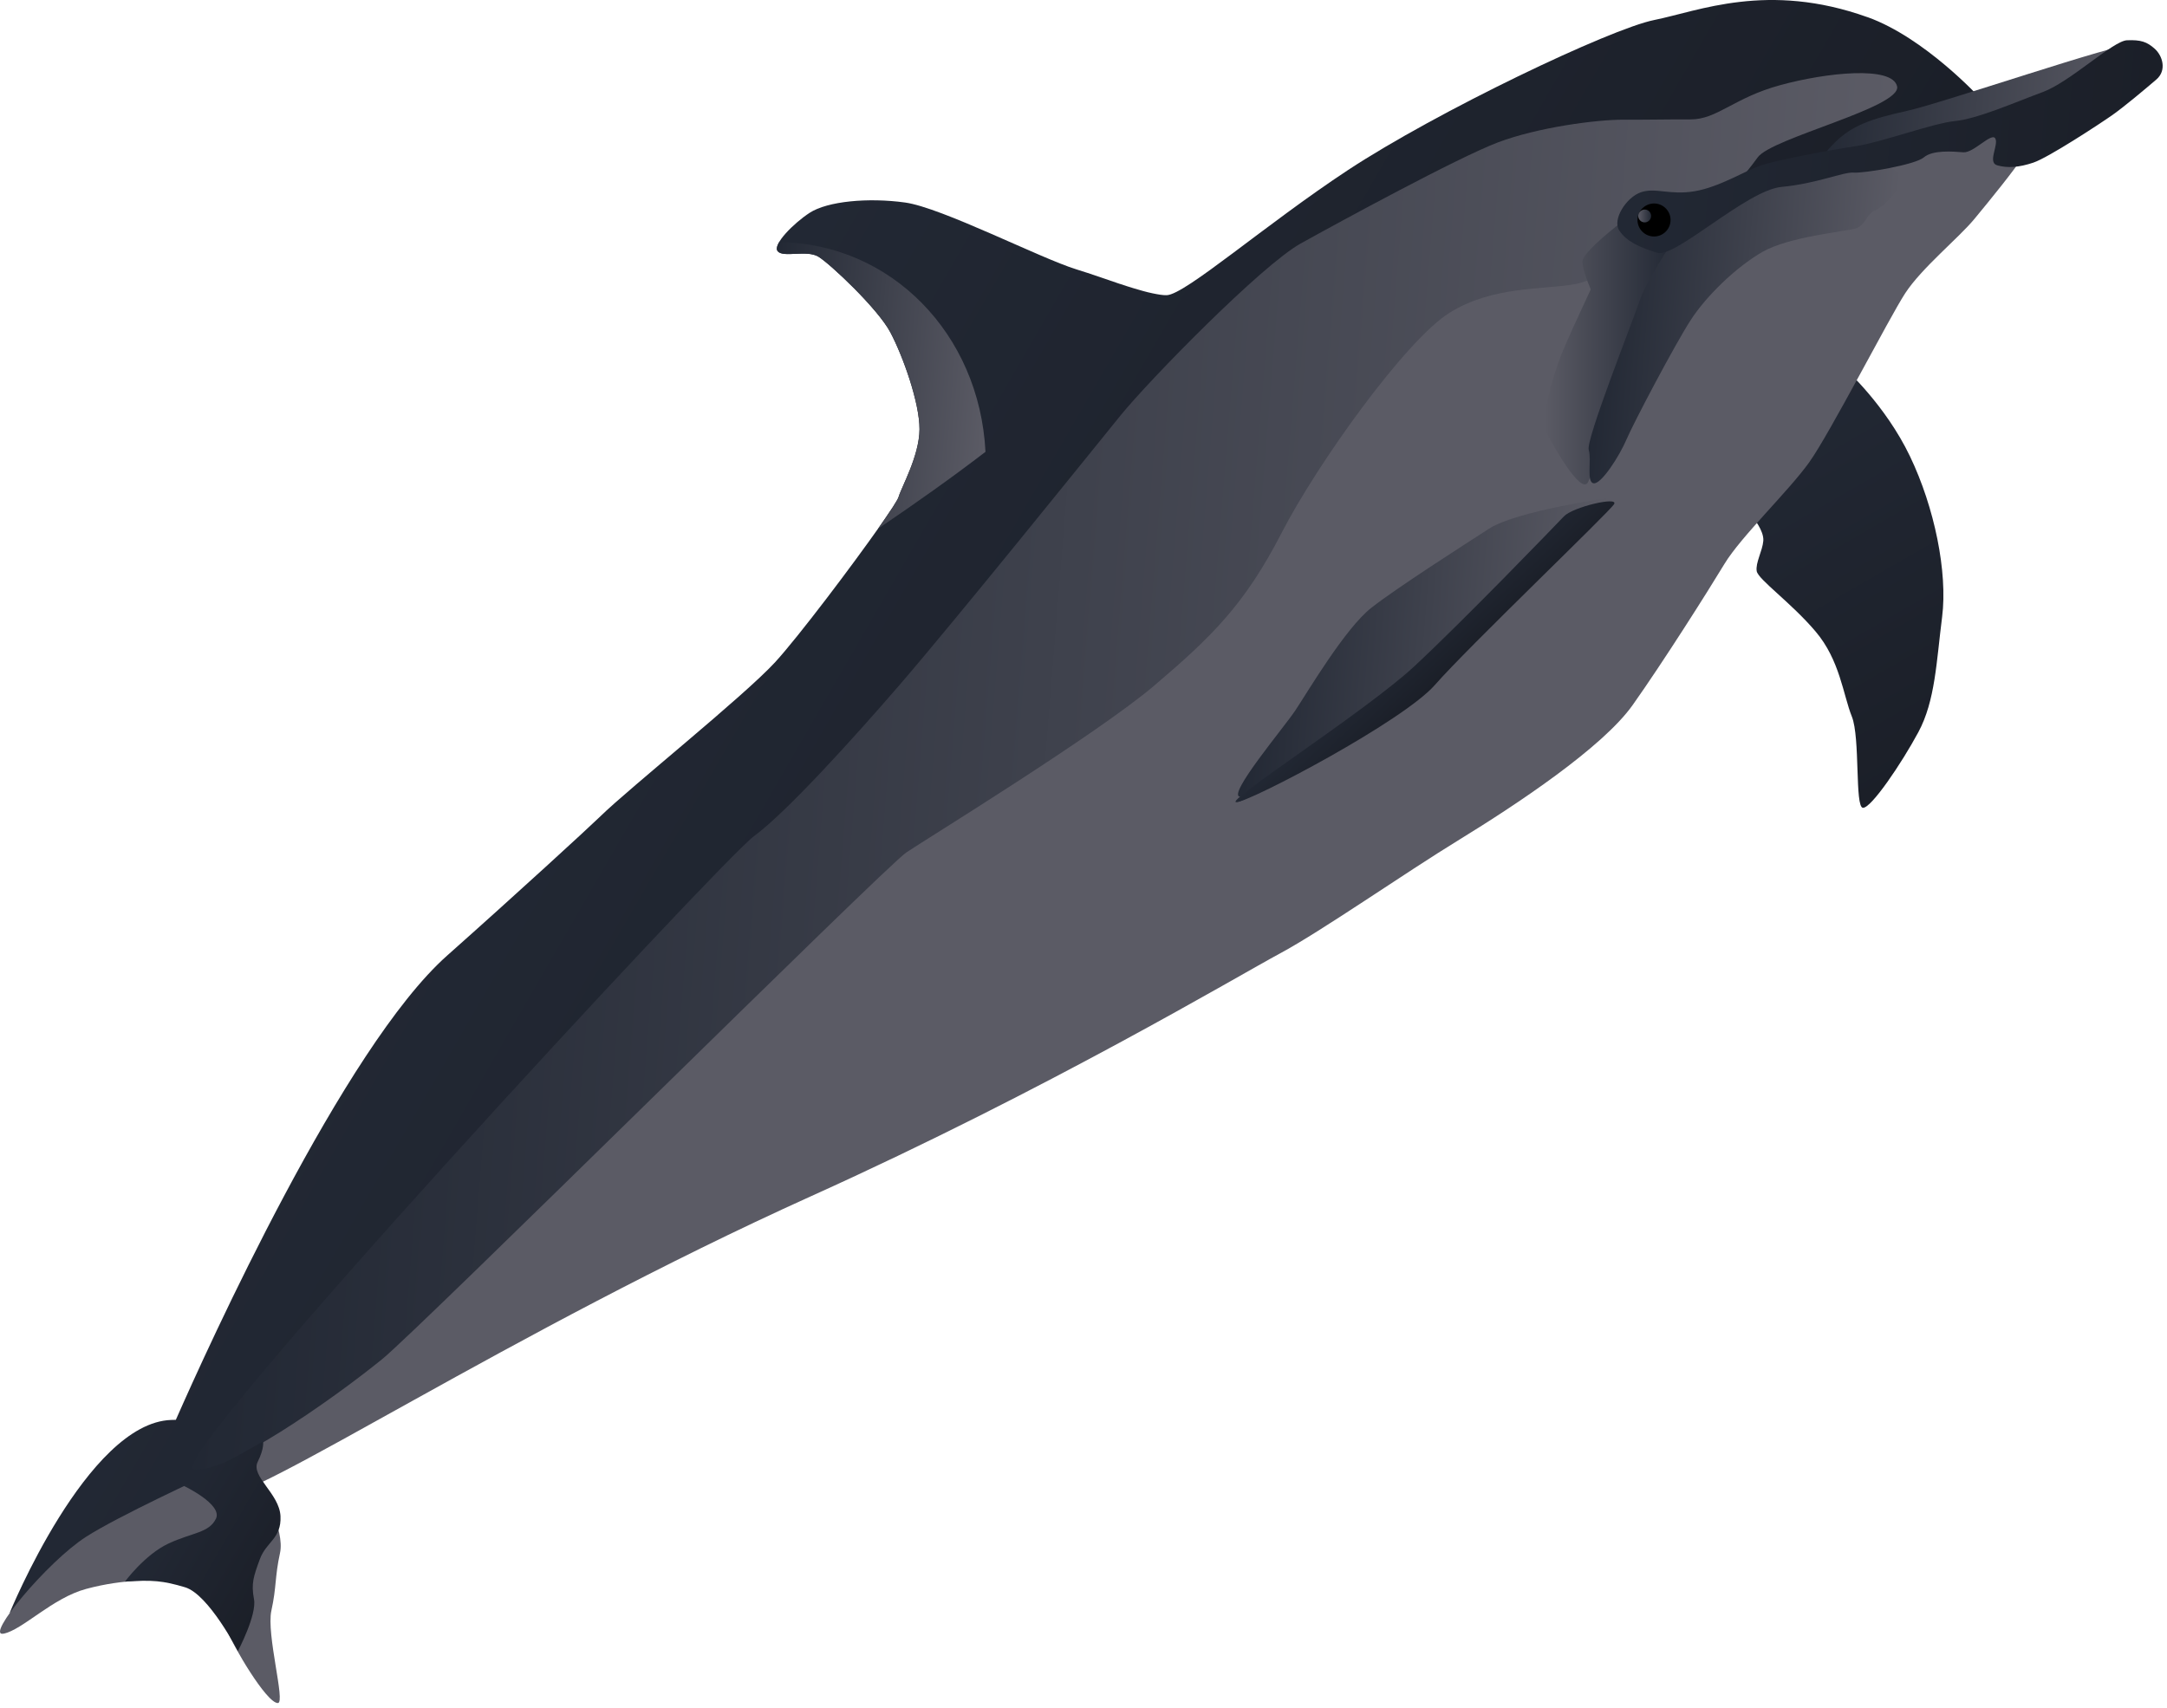 
        <svg xmlns:rdf="http://www.w3.org/1999/02/22-rdf-syntax-ns#" xmlns="http://www.w3.org/2000/svg" xmlns:cc="http://creativecommons.org/ns#" xmlns:xlink="http://www.w3.org/1999/xlink" xmlns:dc="http://purl.org/dc/elements/1.1/" x="0px" y="0px" width="501" height="395" viewBox="0 0 501 395" xml:space="preserve">
            <title>Stenella longirostris (Spinner Dolphin)</title>
            <desc xmlns:ian_image_library="https://ian.umces.edu/media-library/">
                <ian_image_library:title>Stenella longirostris (Spinner Dolphin)</ian_image_library:title>
                <ian_image_library:descr>Illustration of Stenella longirostris (Spinner Dolphin)</ian_image_library:descr>
                <ian_image_library:scene>
                    <ian_image_library:contains>marine, mammal, spinner, dolphin, Chordata, Mammalia, Cetacea, Odontoceti, Delphinidae, Stenella, longirostris</ian_image_library:contains>
                    <ian_image_library:when>2005-01-27</ian_image_library:when>
                </ian_image_library:scene>
            </desc>
            
 <defs></defs>
 <linearGradient id="ian_symbols_96903d1422affbb45d9428f327b66542" y2="80.442" gradientUnits="userSpaceOnUse" x2="593.59" gradientTransform="matrix(-.997 -.081 -.081 .997 1005.5 64.197)" y1="154.6" x1="542.36">
  <stop stop-color="#1B1F28" offset="0"/>
  <stop stop-color="#222834" offset="1"/>
 </linearGradient>
 <path d="m426.57 85.267s9.309 8.357 14.99 20.224c5.696 11.857 8.751 26.837 7.448 37.184-1.324 10.343-1.575 19.358-5.493 26.643-3.917 7.277-10.937 17.641-12.824 17.491-1.894-.156-.584-16.215-2.56-21.12-1.981-4.908-2.749-13.052-8.397-19.674-5.628-6.646-13.272-12.02-13.592-13.941-.312-1.925 1.331-4.65 1.528-7.009.177-2.356-2.41-5.414-2.41-5.414l21.3-34.383z" fill="url(#ian_symbols_96903d1422affbb45d9428f327b66542)"/>
 <linearGradient id="ian_symbols_7ff20a15789cee946132a02f30d78ef4" y2="155.83" gradientUnits="userSpaceOnUse" x2="766" gradientTransform="matrix(-.997 -.081 -.081 .997 1005.5 64.197)" y1="226.31" x1="682.01">
  <stop stop-color="#5B5B65" offset="0"/>
  <stop stop-color="#5B5B65" offset="1"/>
 </linearGradient>
 <path d="m466.89 25.775s2.356 7.835.714 10.547c-1.657 2.726-7.447 9.861-11.134 14.314-3.68 4.453-12.221 11.358-16.029 17.23-3.795 5.859-17.346 32.316-22.172 39.064-4.813 6.721-15.75 17.138-19.587 23.486-3.829 6.337-14.188 22.709-21.188 32.59-6.965 9.881-27.06 23.164-40.054 31.141-13.001 7.963-31.759 21.1-41.568 26.375-9.817 5.271-53.518 31.354-108.26 56.066-69.936 31.582-129.16 70.809-136.51 69.416-13.113-2.491 13.951-17.125 13.951-17.125l183.73-183.92 85.377-91.898 94.196-18.958 38.53-8.329z" fill="url(#ian_symbols_7ff20a15789cee946132a02f30d78ef4)"/>
 <linearGradient id="ian_symbols_f72b834f67ee8e94bdc507bb87d2f7fd" y2="139.15" gradientUnits="userSpaceOnUse" x2="132.12" y1="251.06" x1="325.95">
  <stop stop-color="#1B1F28" offset="0"/>
  <stop stop-color="#222834" offset="1"/>
 </linearGradient>
 <path d="m431.75 3.97c-23.063-8.265-39.118-1.381-49.274.652-10.149 2.02-50.21 21.134-70.862 34.729-19.098 12.593-37.59 28.785-41.874 28.914-.896.033-2.063-.184-3.266-.431-.713-.143-1.466-.333-2.261-.553-.686-.184-1.378-.387-2.125-.615-1.052-.323-2.07-.638-3.211-1.029-.014 0-.034-.006-.048-.006-3.136-1.06-6.544-2.282-9.979-3.34-8.357-2.576-31.154-14.294-39.613-15.458-8.466-1.171-17.902-.316-22.057 2.386-3.652 2.38-8.663 7.363-7.366 8.894 1.296 1.538 6.667-.394 9.402 1.249 2.716 1.653 13.748 12.037 16.633 17.499 2.892 5.465 6.755 16.235 6.735 22.407-.027 6.171-4.216 13.432-4.868 15.747-.082.262-.482.94-1.019 1.796-.088.139-.156.258-.251.414-.577.873-1.324 1.986-2.193 3.239-.224.312-.441.638-.672.974-6.51 9.284-18.981 25.808-24.345 31.667-7.305 7.957-33.721 29.104-40.435 35.675-2.451 2.407-19.661 18.198-35.408 32.187-23.964 21.263-55.356 90.595-62.739 107.38-.374.008-.693.021-1.089.027-19.417.686-37.359 44.698-37.359 44.698s17.838-16.929 25.264-21.338c7.424-4.433 17.984-9.164 22.797-11.585 2.699-1.361 8.29-5.754 11.585-7.61 31.296-24.1 125.65-115.85 125.65-115.85l137.58-157.24 103.77-22.732 28.941-14.019c0-.005-12.75-13.98-26.04-18.739z" fill="url(#ian_symbols_f72b834f67ee8e94bdc507bb87d2f7fd)"/>
 <linearGradient id="ian_symbols_131686897a7d3924c93e984b67423f60" y2="90.651" gradientUnits="userSpaceOnUse" x2="823.76" gradientTransform="matrix(-.997 -.081 -.081 .997 1005.5 64.197)" y1="90.651" x1="771.86">
  <stop stop-color="#5B5B65" offset="0"/>
  <stop stop-color="#222834" offset="1"/>
 </linearGradient>
 <path d="m227.86 104.47c-7.814 6.001-16.083 11.847-24.868 17.804 2.688-3.806 4.528-6.592 4.725-7.264.652-2.315 4.84-9.576 4.868-15.747.02-6.171-3.843-16.942-6.735-22.407-2.885-5.462-13.917-15.845-16.633-17.499-2.736-1.643-8.106.289-9.402-1.249-.38-.451-.204-1.208.326-2.115 25.79.285 46.3 21.148 47.7 48.477z" fill="url(#ian_symbols_131686897a7d3924c93e984b67423f60)"/>
 <linearGradient id="ian_symbols_62c9985a14c63a449149b06ac6b8189b" y2="175.86" gradientUnits="userSpaceOnUse" x2="935.65" gradientTransform="matrix(-.997 -.081 -.081 .997 1005.5 64.197)" y1="175.86" x1="568.6">
  <stop stop-color="#5B5B65" offset="0"/>
  <stop stop-color="#222834" offset="1"/>
 </linearGradient>
 <path d="m364.07 65.715c-7.224 1.316-19.022.353-29.036 6.676-10.014 6.311-30.374 34.59-38.819 51.009-8.466 16.419-16.104 23.88-29.362 35.153-13.271 11.273-52.268 35.208-57.305 38.575-5.031 3.408-112.17 109.84-121.21 117.2-11.524 9.375-36.579 26.938-43.581 25.41-6.999-1.5 122-140.83 129.58-146.39 7.583-5.567 23.137-22.797 33.49-34.783 13.144-15.221 44.298-53.924 51.161-62.4 6.878-8.473 32.764-34.871 41.725-39.854 8.948-4.97 36.294-19.858 45.602-23.381 9.321-3.521 22.865-5.272 29.036-5.251 6.178.03 9.314-.085 15.485-.065 6.178.021 10.007-4.996 20.7-7.912 10.686-2.943 26.014-4.539 27.066.281 1.025 4.844-29.002 11.912-32.22 16.399-3.225 4.484-7.617 9.175-9.735 11.854-2.13 2.674-25.34 16.164-32.57 17.484z" fill="url(#ian_symbols_62c9985a14c63a449149b06ac6b8189b)"/>
 <linearGradient id="ian_symbols_c4abdf4f2aa74d44e147aac942a230a8" y2="140.54" gradientUnits="userSpaceOnUse" x2="707.47" gradientTransform="matrix(-.997 -.081 -.081 .997 1005.5 64.197)" y1="140.54" x1="626.96">
  <stop stop-color="#5B5B65" offset="0"/>
  <stop stop-color="#222834" offset="1"/>
 </linearGradient>
 <path d="m285.88 185.51s3.843-.896.795-1.256c-3.042-.353 10.102-15.917 12.804-19.97 2.716-4.066 11.521-19.022 17.61-23.761 6.076-4.735 20.604-14.009 27.115-18.225 6.53-4.223 28.167-7.219 28.167-7.219l-47.021 46.544" fill="url(#ian_symbols_c4abdf4f2aa74d44e147aac942a230a8)"/>
 <linearGradient id="ian_symbols_79032fd0d1e999547102020eaf34fac7" y2="137.64" gradientUnits="userSpaceOnUse" x2="670.64" gradientTransform="matrix(-.997 -.081 -.081 .997 1005.5 64.197)" y1="145.84" x1="661.54">
  <stop stop-color="#1B1F28" offset="0"/>
  <stop stop-color="#222834" offset="1"/>
 </linearGradient>
 <path d="m373.18 116.57c-1.072 1.816-34.06 33.354-41.385 41.775-7.339 8.429-42.566 26.959-45.914 27.163-3.34.207 29.723-20.879 41.026-31.354 11.31-10.496 32.572-32.526 34.65-34.729 2.08-2.2 12.71-4.67 11.61-2.85z" fill="url(#ian_symbols_79032fd0d1e999547102020eaf34fac7)"/>
 <linearGradient id="ian_symbols_da0a52b368aede14750ddd9d671a3989" y2="81.589" gradientUnits="userSpaceOnUse" x2="386.69" y1="81.589" x1="357.04">
  <stop stop-color="#5B5B65" offset="0"/>
  <stop stop-color="#222834" offset="1"/>
 </linearGradient>
 <path d="m375.17 51.167s-9.097 6.86-9.301 9.219c-.095 1.178.754 3.846 1.901 6.538-2.566 5.482-5.561 12-6.769 15.014-2.261 5.665-4.834 15.35-3.673 17.685 1.154 2.346 8.214 15.272 9.85 11.803 1.63-3.456 5.378-22.254 7.055-26.171 0-.007.007-.027.027-.051.156.085.305.193.529.128 2.424-.732 4.176-10.57 4.841-12.905.658-2.322 7.359-14.603 7.046-16.524-.34-1.944-11.52-4.74-11.52-4.74z" fill="url(#ian_symbols_da0a52b368aede14750ddd9d671a3989)"/>
 <linearGradient id="ian_symbols_68ec7c5c7ee7cec4d5588ea441d04b3f" y2="59.371" gradientUnits="userSpaceOnUse" x2="632.97" gradientTransform="matrix(-.997 -.081 -.081 .997 1005.5 64.197)" y1="59.371" x1="565.86">
  <stop stop-color="#5B5B65" offset="0"/>
  <stop stop-color="#222834" offset="1"/>
 </linearGradient>
 <path d="m439.55 41.927c-1.153 3.042-4.29 6.008-6.13 6.761-1.867.748-2.078 3.429-4.393 4.141-2.308.703-15.438 1.895-21.582 5.438-6.13 3.543-12.979 10.201-16.564 15.757-3.599 5.546-13.157 23.652-14.82 27.563-1.677 3.917-5.791 10.333-7.577 10.184-1.792-.153-.468-5.424-1.174-7.739-.706-2.312 10.027-29.314 11.799-34.569 1.771-5.251 9.939-17.183 9.939-17.183l19.715-10.098s12.023-3.072 17.522-4.43c5.51-1.339 14.39 1.115 13.25 4.177z" fill="url(#ian_symbols_68ec7c5c7ee7cec4d5588ea441d04b3f)"/>
 <linearGradient id="ian_symbols_1d10171aec221ad4653ca74b20c38a9b" y2="5.74" gradientUnits="userSpaceOnUse" x2="586.86" gradientTransform="matrix(-.997 -.081 -.081 .997 1005.5 64.197)" y1="5.74" x1="512.78">
  <stop stop-color="#5B5B65" offset="0"/>
  <stop stop-color="#222834" offset="1"/>
 </linearGradient>
 <path d="m493.41 10.189c-3.673-.303-44.359 13.652-52.533 15.455-8.181 1.806-12.62 3.31-16.66 7.298-4.032 3.999-5.561 7.58-5.561 7.58l35.289-8.554 40.238-16.202c-.01 0 2.9-5.276-.78-5.577z" fill="url(#ian_symbols_1d10171aec221ad4653ca74b20c38a9b)"/>
 <linearGradient id="ian_symbols_64fee2cedd2674d4f586cb26706e08e8" y2="15.691" gradientUnits="userSpaceOnUse" x2="630.56" gradientTransform="matrix(-.997 -.081 -.081 .997 1005.5 64.197)" y1="15.691" x1="507.81">
  <stop stop-color="#1B1F28" offset="0"/>
  <stop stop-color="#222834" offset="1"/>
 </linearGradient>
 <path d="m470.14 37.592c3.421-1.151 15.187-8.857 18.214-10.975 3.015-2.142 7.61-6.031 10.156-8.204 2.553-2.172 1.412-5.591-.366-7.156-1.766-1.568-3.157-2.084-6.396-1.945-3.231.128-13.137 9.65-19.497 11.985-6.355 2.339-15.024 6.185-20.299 6.701-5.262.529-16.857 4.918-23.116 5.838-6.239.917-18.317 3.266-21.731 4.41-3.429 1.147-9.553 5.014-15.316 5.98-5.791.961-8.968-.919-12.383.225s-6.728 6.348-5.03 8.867c1.69 2.504 4.59 3.855 8.764 5.139 4.176 1.3 20.639-14.477 28.779-15.238 8.14-.763 14.27-3.489 16.639-3.306 2.356.194 14.195-1.792 16.232-3.523 2.044-1.754 6.775-1.361 9.125-1.171 2.355.198 6.551-4.688 7.386-3.197.828 1.49-1.866 5.557.441 6.206 2.34.670 5 .515 8.41-.636z" fill="url(#ian_symbols_64fee2cedd2674d4f586cb26706e08e8)"/>
 <path d="m378.59 50.572c-.163 2.098 1.412 3.935 3.503 4.107 2.104.17 3.944-1.395 4.121-3.493.176-2.108-1.405-3.944-3.504-4.121-2.09-.155-3.95 1.406-4.12 3.507z"/>
 <linearGradient id="ian_symbols_da569446dc75766459fd245f2016d5a7" y2="49.943" gradientUnits="userSpaceOnUse" x2="381.74" y1="49.943" x1="378.76">
  <stop stop-color="#5B5B65" offset="0"/>
  <stop stop-color="#222834" offset="1"/>
 </linearGradient>
 <path d="m378.76 49.825c-.062.812.55 1.531 1.364 1.599.821.064 1.534-.54 1.602-1.361.068-.825-.542-1.538-1.364-1.602-.80-.062-1.53.543-1.6 1.364z" fill="url(#ian_symbols_da569446dc75766459fd245f2016d5a7)"/>
 <linearGradient id="ian_symbols_62d1c44d5c9bd8f4e181256a6d7d863f" y2="359.51" gradientUnits="userSpaceOnUse" x2="54.451" y1="359.51">
  <stop stop-color="#5B5B65" offset="0"/>
  <stop stop-color="#5B5B65" offset="1"/>
 </linearGradient>
 <path d="m.802 377.8c4.362-.825 11.286-8.259 19.134-10.356 9.046-2.44 16.26-1.904 16.26-1.904l18.255-18.197-6.602-6.165s-20.57 9.461-27.967 14.227c-9.049 5.83-23.436 23.24-19.08 22.39z" fill="url(#ian_symbols_62d1c44d5c9bd8f4e181256a6d7d863f)"/>
 <linearGradient id="ian_symbols_c1ff54a08d5a84a4e1fbe194a27034a3" y2="369.04" gradientUnits="userSpaceOnUse" x2="64.902" y1="369.04" x1="52.451">
  <stop stop-color="#5B5B65" offset="0"/>
  <stop stop-color="#5B5B65" offset="1"/>
 </linearGradient>
 <path d="m64.254 393.84c-2.613.085-10.526-13.445-11.717-16.786-1.045-2.949 7.835-32.824 7.835-32.824s5.57 9.467 4.358 14.956c-1.208 5.502-.777 7.78-1.985 13.272-1.216 5.49 3.315 21.31 1.509 21.38z" fill="url(#ian_symbols_c1ff54a08d5a84a4e1fbe194a27034a3)"/>
 <linearGradient id="ian_symbols_97c6e481bdafdb74f112d7d4d7a585c1" y2="347.06" gradientUnits="userSpaceOnUse" x2="39.669" y1="362.39" x1="66.22">
  <stop stop-color="#1B1F28" offset="0"/>
  <stop stop-color="#222834" offset="1"/>
 </linearGradient>
 <path d="m28.874 365.76c6.453-.431 8.833-.193 13.88 1.301 5.482 1.609 12.247 14.763 12.247 14.763s4.423-8.368 3.721-11.996c-.679-3.622-.122-5.235 1.361-9.274 1.49-4.046 5.003-4.714 4.766-9.925-.248-5.221-6.905-9.21-5.282-12.536 1.629-3.31 1.242-4.735 1.242-4.735l-18.347 10.248s9.08 4.291 7.461 7.61c-1.623 3.303-5.404 3.164-10.94 5.724-5.526 2.58-10.109 8.84-10.109 8.84z" fill="url(#ian_symbols_97c6e481bdafdb74f112d7d4d7a585c1)"/>
</svg>
